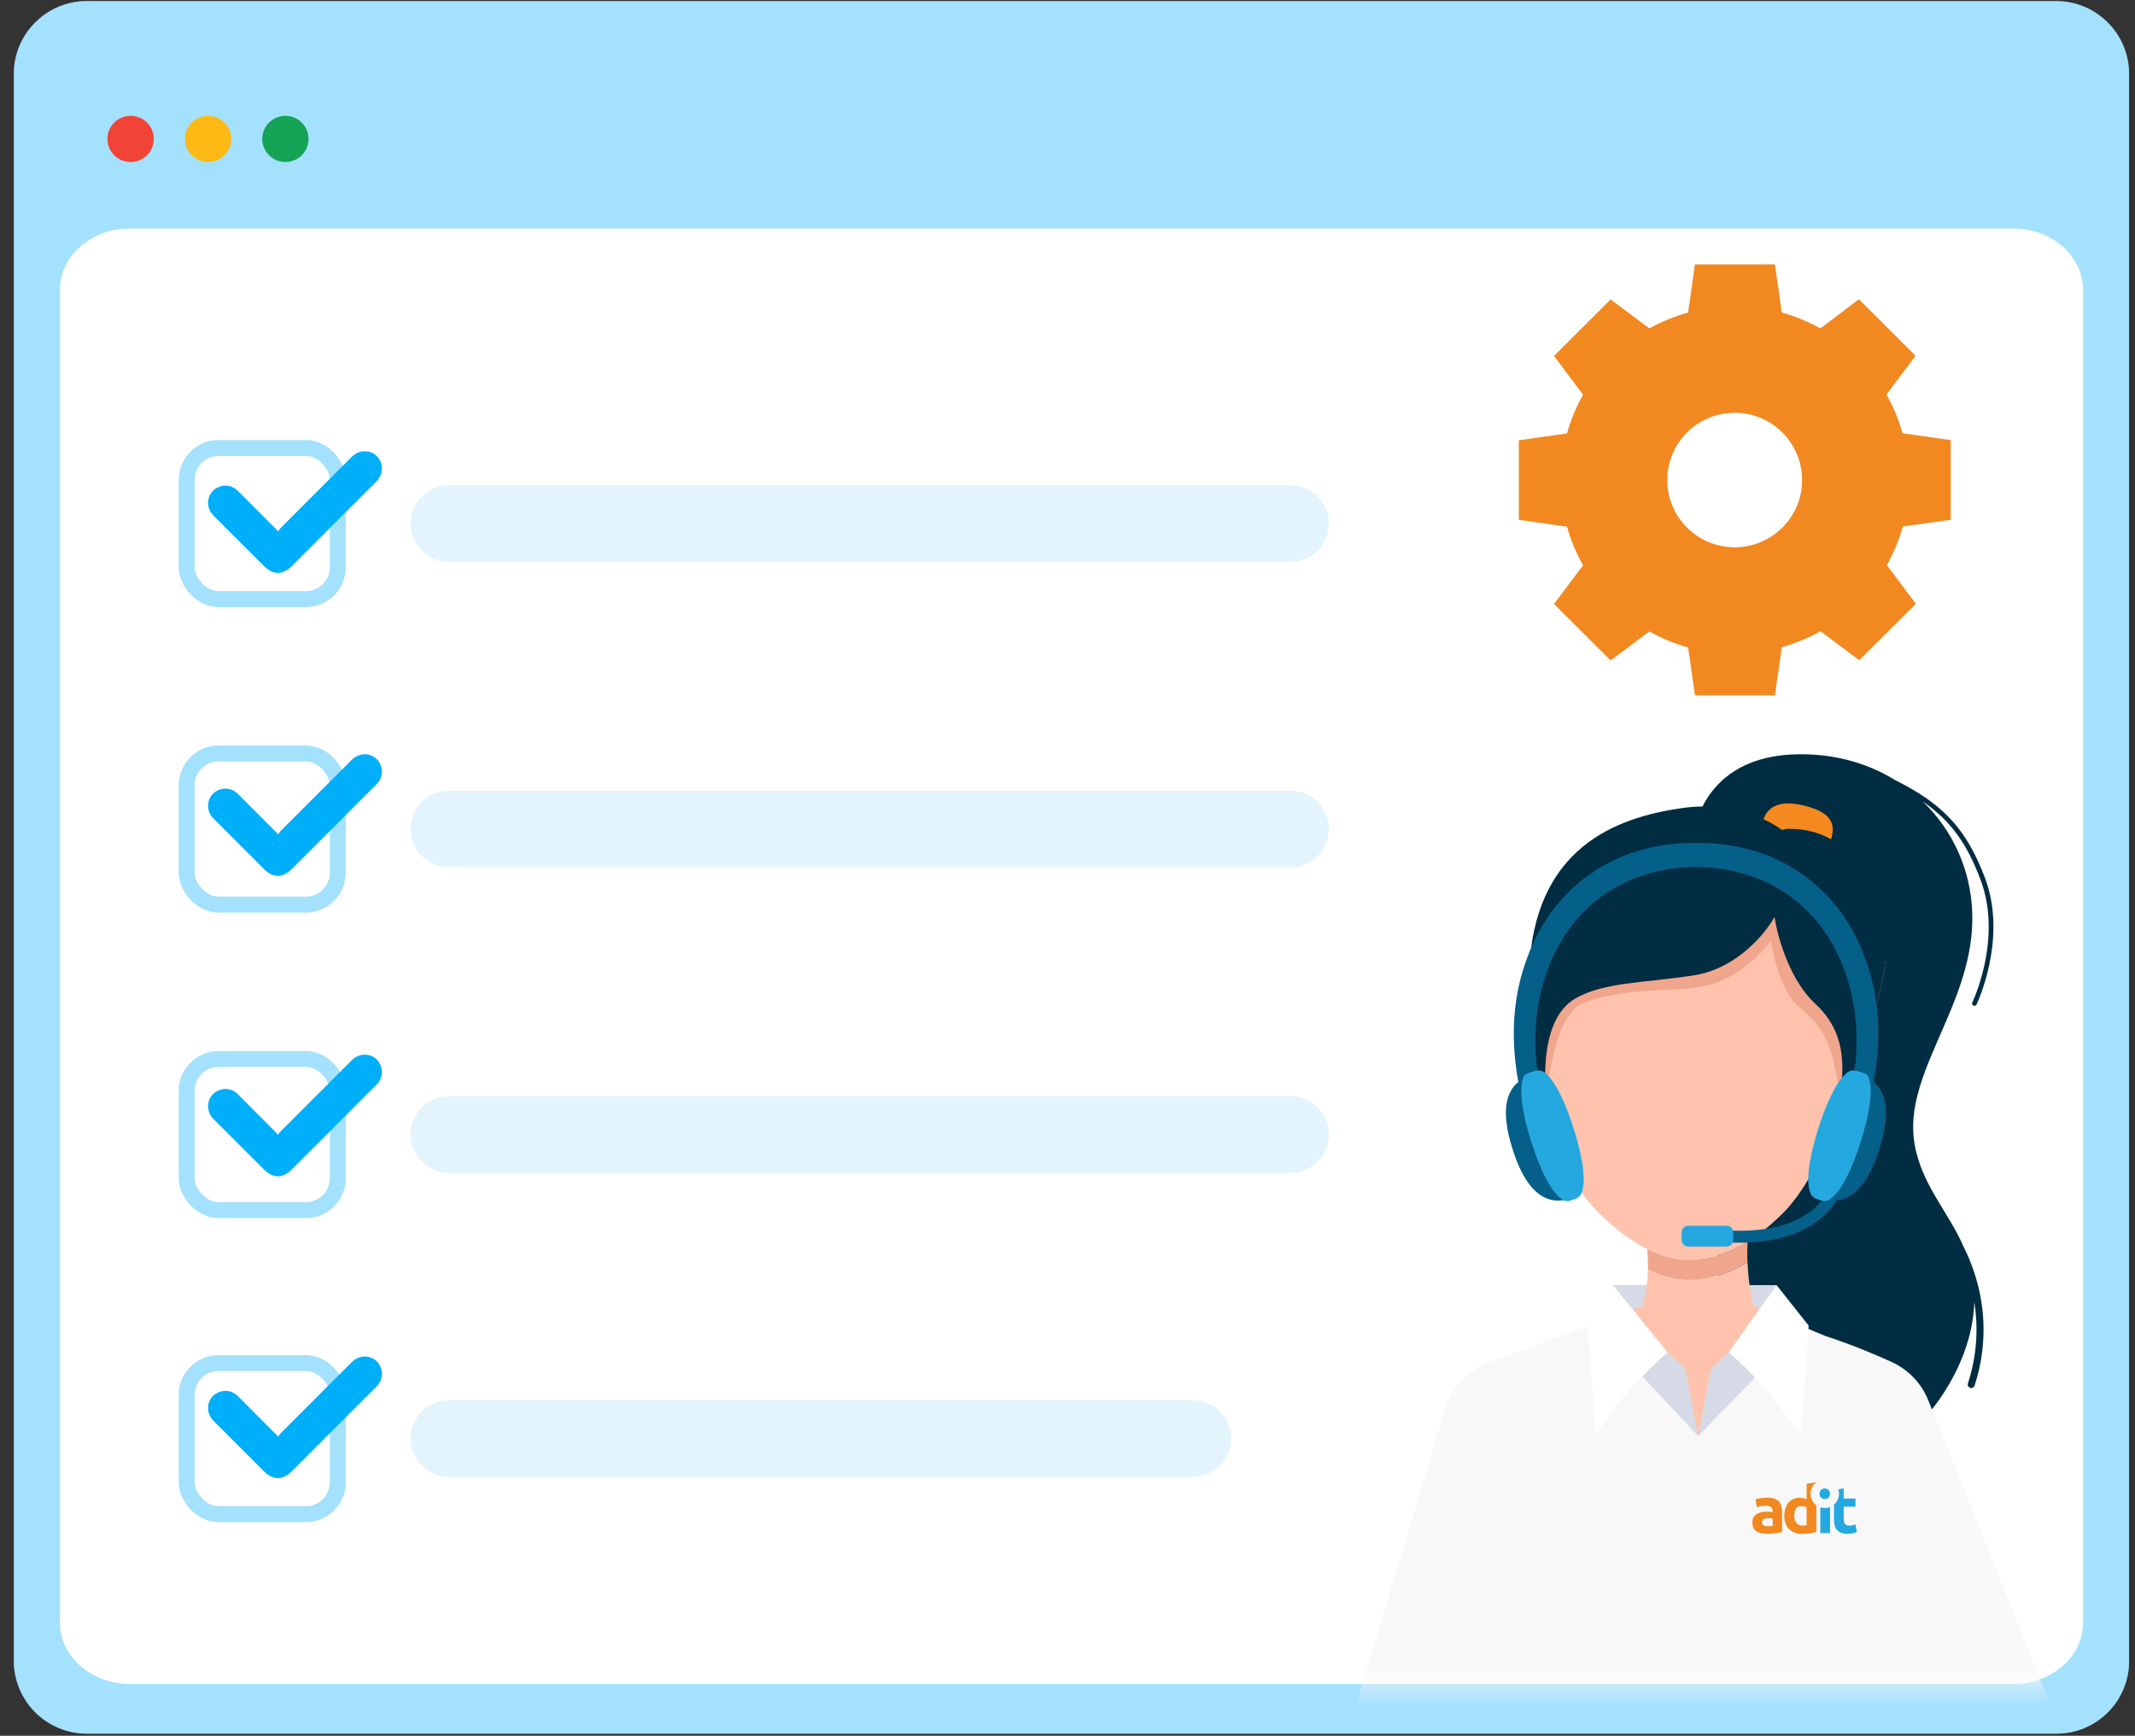 <svg width="107" height="87" viewBox="0 0 107 87" fill="none" xmlns="http://www.w3.org/2000/svg">
<rect x="0" y="0" width="107" height="87" fill="#333333" stroke="none"/>
<path d="M103.064 86.895H4.349C2.334 86.895 0.693 85.258 0.693 83.248V3.701C0.693 1.691 2.334 0.054 4.349 0.054H103.047C105.062 0.054 106.703 1.691 106.703 3.701V83.232C106.719 85.258 105.078 86.895 103.064 86.895Z" fill="#E9F6FD"/>
<path opacity="0.3" d="M103.064 86.895H4.349C2.335 86.895 0.694 85.258 0.694 83.248V3.701C0.694 1.691 2.335 0.054 4.349 0.054H103.048C105.063 0.054 106.704 1.691 106.704 3.701V83.232C106.72 85.258 105.079 86.895 103.064 86.895Z" fill="#00AFFA"/>
<path d="M100.915 84.401H6.502C4.575 84.401 3.006 83.026 3.006 81.338V14.518C3.006 12.83 4.575 11.455 6.502 11.455H100.899C102.826 11.455 104.396 12.83 104.396 14.518V81.325C104.411 83.026 102.842 84.401 100.915 84.401Z" fill="white"/>
<path d="M6.546 8.121C7.187 8.121 7.707 7.603 7.707 6.964C7.707 6.324 7.187 5.806 6.546 5.806C5.905 5.806 5.385 6.324 5.385 6.964C5.385 7.603 5.905 8.121 6.546 8.121Z" fill="#F14336"/>
<path d="M10.427 8.121C11.068 8.121 11.588 7.603 11.588 6.964C11.588 6.324 11.068 5.806 10.427 5.806C9.786 5.806 9.267 6.324 9.267 6.964C9.267 7.603 9.786 8.121 10.427 8.121Z" fill="#FDBA14"/>
<path d="M14.304 8.121C14.945 8.121 15.464 7.603 15.464 6.964C15.464 6.324 14.945 5.806 14.304 5.806C13.663 5.806 13.143 6.324 13.143 6.964C13.143 7.603 13.663 8.121 14.304 8.121Z" fill="#15A356"/>
<path d="M97.764 26.053V22.058L95.346 21.714C95.159 21.034 94.889 20.383 94.543 19.777L96 17.831L93.162 15.001L91.23 16.462C90.623 16.118 89.97 15.857 89.298 15.662L88.953 13.25H84.948L84.603 15.662C83.931 15.857 83.278 16.118 82.662 16.462L80.72 15.01L77.883 17.84L79.339 19.787C78.993 20.392 78.723 21.044 78.536 21.723L76.119 22.068V26.053L78.536 26.398C78.723 27.077 78.993 27.729 79.339 28.334L77.883 30.271L80.72 33.102L82.662 31.649C83.268 31.994 83.922 32.264 84.603 32.45L84.948 34.852H88.953L89.298 32.441C89.97 32.254 90.623 31.984 91.239 31.64L93.181 33.092L96.018 30.262L94.562 28.325C94.907 27.71 95.178 27.068 95.365 26.388L97.764 26.053ZM86.936 27.431C85.07 27.431 83.558 25.923 83.558 24.06C83.558 22.198 85.07 20.69 86.936 20.69C88.803 20.69 90.315 22.198 90.315 24.06C90.325 25.913 88.803 27.431 86.936 27.431Z" fill="#F28820"/>
<path d="M64.673 28.165H22.504C21.439 28.165 20.578 27.306 20.578 26.243C20.578 25.18 21.439 24.321 22.504 24.321H64.673C65.739 24.321 66.599 25.18 66.599 26.243C66.599 27.306 65.739 28.165 64.673 28.165Z" fill="#E3F4FD"/>
<rect x="9.356" y="22.455" width="7.575" height="7.575" rx="1.6" fill="white" stroke="#A4E1FD" stroke-width="0.8"/>
<rect x="9.356" y="37.767" width="7.575" height="7.575" rx="1.6" fill="white" stroke="#A4E1FD" stroke-width="0.8"/>
<rect x="9.356" y="53.079" width="7.575" height="7.575" rx="1.6" fill="white" stroke="#A4E1FD" stroke-width="0.8"/>
<rect x="9.356" y="68.319" width="7.575" height="7.575" rx="1.6" fill="white" stroke="#A4E1FD" stroke-width="0.8"/>
<path d="M64.673 43.477H22.504C21.439 43.477 20.578 42.618 20.578 41.555C20.578 40.492 21.439 39.633 22.504 39.633H64.673C65.739 39.633 66.599 40.492 66.599 41.555C66.599 42.618 65.739 43.477 64.673 43.477Z" fill="#E3F4FD"/>
<path d="M64.673 58.789H22.504C21.439 58.789 20.578 57.93 20.578 56.867C20.578 55.803 21.439 54.945 22.504 54.945H64.673C65.739 54.945 66.599 55.803 66.599 56.867C66.599 57.93 65.739 58.789 64.673 58.789Z" fill="#E3F4FD"/>
<path d="M59.78 74.029H22.504C21.439 74.029 20.578 73.17 20.578 72.107C20.578 71.044 21.439 70.185 22.504 70.185H59.78C60.846 70.185 61.707 71.044 61.707 72.107C61.707 73.17 60.846 74.029 59.78 74.029Z" fill="#E3F4FD"/>
<path d="M13.931 26.634C14.002 26.541 14.046 26.476 14.1 26.427C15.272 25.25 16.448 24.073 17.625 22.902C18.121 22.406 18.911 22.586 19.102 23.234C19.205 23.583 19.107 23.888 18.846 24.15C18.296 24.695 17.745 25.245 17.2 25.795C16.345 26.651 15.484 27.511 14.629 28.367C14.166 28.83 13.686 28.83 13.223 28.367C12.379 27.522 11.534 26.683 10.695 25.839C10.21 25.343 10.412 24.553 11.066 24.373C11.403 24.28 11.697 24.378 11.943 24.624C12.542 25.228 13.147 25.828 13.746 26.433C13.801 26.476 13.85 26.536 13.931 26.634Z" fill="#00AFFA"/>
<path d="M13.931 41.822C14.002 41.729 14.046 41.664 14.1 41.615C15.272 40.438 16.448 39.261 17.625 38.09C18.121 37.594 18.911 37.773 19.102 38.422C19.205 38.77 19.107 39.076 18.846 39.337C18.296 39.882 17.745 40.432 17.2 40.983C16.345 41.838 15.484 42.699 14.629 43.554C14.166 44.017 13.686 44.017 13.223 43.554C12.379 42.71 11.534 41.871 10.695 41.026C10.21 40.53 10.412 39.74 11.066 39.56C11.403 39.468 11.697 39.566 11.943 39.811C12.542 40.416 13.147 41.015 13.746 41.62C13.801 41.664 13.85 41.724 13.931 41.822Z" fill="#00AFFA"/>
<path d="M13.931 56.879C14.002 56.786 14.046 56.721 14.1 56.672C15.272 55.495 16.448 54.318 17.625 53.147C18.121 52.651 18.911 52.831 19.102 53.479C19.205 53.828 19.107 54.133 18.846 54.394C18.296 54.939 17.745 55.489 17.2 56.04C16.345 56.895 15.484 57.756 14.629 58.611C14.166 59.074 13.686 59.074 13.223 58.611C12.379 57.767 11.534 56.928 10.695 56.083C10.21 55.587 10.412 54.797 11.066 54.617C11.403 54.525 11.697 54.623 11.943 54.868C12.542 55.473 13.147 56.072 13.746 56.677C13.801 56.721 13.85 56.781 13.931 56.879Z" fill="#00AFFA"/>
<path d="M13.931 72.007C14.002 71.915 14.046 71.85 14.1 71.8C15.272 70.624 16.448 69.447 17.625 68.275C18.121 67.779 18.911 67.959 19.102 68.608C19.205 68.956 19.107 69.261 18.846 69.523C18.296 70.068 17.745 70.618 17.2 71.168C16.345 72.024 15.484 72.885 14.629 73.74C14.166 74.203 13.686 74.203 13.223 73.74C12.379 72.896 11.534 72.056 10.695 71.212C10.21 70.716 10.412 69.926 11.066 69.746C11.403 69.654 11.697 69.752 11.943 69.997C12.542 70.602 13.147 71.201 13.746 71.806C13.801 71.85 13.85 71.909 13.931 72.007Z" fill="#00AFFA"/>
<mask id="mask0_45_12859" style="mask-type:alpha" maskUnits="userSpaceOnUse" x="66" y="36" width="39" height="49">
<rect x="66.395" y="36.75" width="38" height="47.651" fill="#C4C4C4"/>
</mask>
<g mask="url(#mask0_45_12859)">
<path d="M98.425 62.525C97.669 60.758 96.301 59.391 95.952 57.339C95.332 53.733 99.003 50.298 98.843 45.739C98.767 43.569 97.855 41.609 96.37 40.177C97.794 41.161 98.592 42.319 99.261 44.098C100.371 47.042 98.862 50.215 98.847 50.245C98.82 50.302 98.843 50.374 98.9 50.401C98.915 50.409 98.934 50.413 98.953 50.413C98.999 50.413 99.041 50.39 99.06 50.348C99.075 50.314 100.629 47.054 99.485 44.014C98.581 41.624 97.456 40.329 94.972 39.097C93.509 38.193 91.712 37.711 89.728 37.821C87.319 37.954 86.115 39.113 85.53 40.055C85.45 40.184 85.385 40.306 85.325 40.424C85.074 40.925 85.005 41.301 85.005 41.301L86.51 71.921C86.51 71.921 91.575 73.715 93.205 73.221C95.329 72.978 98.836 69.22 98.946 65.257C99.128 66.386 99.128 67.791 98.627 69.338C98.596 69.429 98.646 69.528 98.737 69.562C98.828 69.592 98.931 69.543 98.961 69.452C99.725 67.1 99.375 65.067 98.938 63.768C98.786 63.297 98.604 62.879 98.425 62.525Z" fill="#002D42"/>
<path d="M89.037 64.414H80.834L80.716 67.241H88.919L89.037 64.414Z" fill="#D6DAE6"/>
<path d="M104.196 89.019L104.181 88.981L96.639 70.185C96.297 69.33 95.632 68.639 94.793 68.259C93.93 67.868 92.737 67.37 91.472 66.959L89.614 66.188C89.572 66.257 89.53 66.325 89.489 66.393C88.049 66.036 86.552 65.797 85.191 65.823C84.283 65.838 85.917 67.404 87.695 69.064C86.859 70.09 85.913 70.85 85.112 71.971C84.192 70.789 83.516 69.668 82.767 68.589C84.325 67.442 85.594 66.431 84.819 66.173C84.272 65.99 82.824 66.173 81.122 66.526C80.978 66.374 80.829 66.222 80.674 66.07L74.636 68.282C73.58 68.669 72.771 69.528 72.444 70.603L66.847 89.137L66.828 89.186C66.741 89.449 66.695 89.73 66.691 90.022C66.684 91.519 67.945 92.743 69.446 92.743L79.633 93.746C81.114 93.746 82.353 91.573 82.383 90.091C82.391 89.631 82.288 89.198 82.095 88.818L89.523 88.651C89.276 89.065 89.135 89.547 89.143 90.064C89.158 91.554 95.249 93.746 96.742 93.746C96.742 93.746 102.373 92.678 102.703 92.545C104.09 91.983 104.759 90.406 104.196 89.019ZM73.493 87.329H73.287L73.477 86.812L73.493 87.329ZM96.742 85.516L97.54 87.329H96.81L96.742 85.516Z" fill="#F8F8F8"/>
<path d="M91.738 42.175C91.522 42.87 90.587 43.197 89.656 42.905C88.725 42.612 88.144 41.81 88.364 41.115C88.581 40.42 89.196 40.074 90.446 40.386C92.012 40.777 91.958 41.48 91.738 42.175Z" fill="#F4891F"/>
<path d="M87.882 65.462C87.684 64.604 87.6 63.863 87.578 63.266C86.787 63.753 85.883 64.098 84.808 64.152C84.048 64.19 83.296 63.981 82.589 63.635C82.574 64.171 82.509 64.797 82.334 65.462L80.674 66.07C82.589 67.917 83.463 69.847 85.115 71.971C86.118 70.569 87.35 69.729 88.303 68.228C88.755 67.537 89.204 66.868 89.622 66.188L87.882 65.462Z" fill="#FFC3AD"/>
<path d="M85.792 45.416C90.583 45.298 91.822 46.742 92.243 49.478C92.38 50.378 92.433 51.416 92.49 52.586C92.494 52.643 92.494 52.7 92.498 52.757C92.513 52.369 92.51 51.974 92.49 51.571C92.433 50.401 92.38 49.364 92.243 48.463C91.822 45.732 90.583 44.284 85.792 44.402C79.671 44.554 76.76 45.5 76.962 51.081C77.144 46.397 80.062 45.557 85.792 45.416Z" fill="#FFC3AD"/>
<path d="M87.589 62.244C86.795 62.734 85.887 63.084 84.808 63.137C84.036 63.175 83.269 62.959 82.551 62.601C82.577 62.875 82.6 63.228 82.589 63.635C83.296 63.981 84.052 64.19 84.808 64.152C85.879 64.098 86.787 63.753 87.578 63.266C87.558 62.856 87.57 62.51 87.589 62.244Z" fill="#F0A68C"/>
<path d="M92.49 52.586C92.433 51.416 92.38 50.378 92.243 49.478C91.822 46.746 90.583 45.298 85.792 45.416C80.062 45.557 77.144 46.397 76.958 51.081C76.966 51.309 76.977 51.545 76.996 51.788C77.072 52.803 77.216 53.806 77.41 54.752C77.904 57.168 78.732 59.224 79.641 60.265C80.271 60.983 81.13 61.788 82.106 62.362C82.251 62.446 82.399 62.529 82.547 62.601C83.265 62.959 84.033 63.175 84.804 63.137C85.883 63.084 86.795 62.734 87.585 62.244C87.741 62.145 87.893 62.047 88.041 61.937C88.501 61.606 88.923 61.23 89.314 60.85C90.347 59.851 92.338 56.864 92.49 52.753C92.494 52.696 92.49 52.643 92.49 52.586Z" fill="#FFC3AD"/>
<path d="M94.489 48.178C94.295 50.051 93.307 52.886 92.202 55.109H92.187C91.86 51.408 90.712 51.062 89.994 50.302C89.052 49.307 88.752 47.156 88.752 47.156C88.752 47.156 87.6 48.767 85.83 49.318C84.154 49.843 81.594 49.356 79.302 50.302C77.779 50.929 77.505 55.109 77.505 55.109L77.171 47.392L89.17 43.224L94.489 48.178Z" fill="#F0A68C"/>
<path d="M92.499 55.105C91.986 54.92 91.341 55.404 91.06 56.186C90.778 56.968 90.966 57.751 91.479 57.936C91.993 58.121 92.637 57.637 92.919 56.855C93.2 56.074 93.012 55.29 92.499 55.105Z" fill="#FFC3AD"/>
<path d="M77.269 55.105C76.756 55.29 76.568 56.074 76.85 56.855C77.132 57.637 77.776 58.121 78.289 57.936C78.803 57.751 78.99 56.968 78.709 56.186C78.427 55.404 77.783 54.92 77.269 55.105Z" fill="#FFC3AD"/>
<path d="M94.493 47.096C94.284 45.599 93.444 41.499 89.599 41.541C89.504 41.541 89.405 41.575 89.306 41.602C89.299 41.594 89.242 41.548 89.132 41.476C88.588 41.115 86.822 40.127 84.234 40.511C81.05 40.982 76.833 42.441 76.631 48.805C76.495 53.186 77.509 55.105 77.509 55.105C77.509 55.105 76.962 51.222 78.926 50.063C80.362 49.216 82.388 49.276 84.903 48.885C86.875 48.577 88.235 47.046 88.756 46.252C88.835 46.13 88.896 46.032 88.934 45.963C88.945 46.032 88.961 46.127 88.984 46.245C89.162 47.187 89.759 49.185 90.967 50.302C92.502 51.72 92.449 53.388 92.202 55.109C93.307 52.886 94.295 50.052 94.489 48.178C94.531 47.764 94.535 47.4 94.493 47.096Z" fill="#002D42"/>
<path d="M85.116 71.971L85.716 68.779C85.739 68.658 85.8 68.548 85.895 68.46L86.639 67.784L87.737 66.975L89.181 67.78L85.116 71.971Z" fill="#D6DAE6"/>
<path d="M86.635 67.784C86.635 67.784 88.691 69.471 90.222 71.971C90.359 71.15 90.644 66.443 90.644 66.443L89.037 64.414L86.635 67.784Z" fill="white"/>
<path d="M85.1 71.971L84.5 68.779C84.477 68.658 84.416 68.548 84.321 68.46L83.577 67.784L81.897 66.101L80.168 66.697L85.1 71.971Z" fill="#D6DAE6"/>
<path d="M83.576 67.784C83.576 67.784 80.996 69.999 79.99 71.971C79.822 70.25 79.568 66.443 79.568 66.443L80.833 64.414L83.576 67.784Z" fill="white"/>
<path d="M87.202 62.286C86.757 62.286 86.29 62.259 85.796 62.206C85.632 62.187 85.511 62.039 85.53 61.876C85.549 61.712 85.697 61.591 85.86 61.61C87.901 61.83 89.478 61.575 90.549 60.857C91.373 60.306 91.898 59.493 92.16 58.38C92.198 58.217 92.361 58.118 92.521 58.156C92.684 58.194 92.783 58.357 92.745 58.517C92.453 59.771 91.826 60.724 90.883 61.355C89.96 61.974 88.725 62.286 87.202 62.286Z" fill="#045F89"/>
<path d="M94.132 51.476C94.116 50.865 94.048 50.234 93.922 49.599C93.797 48.965 93.603 48.334 93.356 47.722C93.326 47.646 93.292 47.567 93.258 47.491L93.208 47.373C93.193 47.335 93.174 47.293 93.159 47.259L93.06 47.05L93.011 46.944L92.999 46.921L92.992 46.906L92.976 46.879L92.946 46.826C92.79 46.533 92.623 46.248 92.437 45.975C92.068 45.431 91.639 44.937 91.179 44.508C90.948 44.295 90.708 44.098 90.465 43.919C90.404 43.873 90.343 43.832 90.283 43.786C90.222 43.744 90.157 43.703 90.096 43.661C90.036 43.619 89.971 43.581 89.91 43.543C89.85 43.505 89.789 43.467 89.724 43.433C89.659 43.399 89.599 43.361 89.538 43.326C89.477 43.292 89.412 43.262 89.352 43.228C89.23 43.163 89.101 43.106 88.979 43.045C88.732 42.935 88.489 42.836 88.25 42.757C87.775 42.593 87.33 42.483 86.931 42.411C86.532 42.339 86.183 42.297 85.894 42.278C85.822 42.274 85.754 42.266 85.689 42.263C85.624 42.259 85.56 42.259 85.503 42.255C85.446 42.251 85.393 42.251 85.343 42.251C85.298 42.251 85.26 42.251 85.222 42.251C85.093 42.251 85.016 42.251 85.001 42.251C84.986 42.251 84.91 42.251 84.781 42.251C84.743 42.251 84.705 42.251 84.659 42.251C84.61 42.251 84.557 42.255 84.5 42.255C84.443 42.259 84.382 42.259 84.314 42.263C84.249 42.266 84.181 42.27 84.108 42.278C83.82 42.297 83.47 42.339 83.071 42.411C82.672 42.483 82.228 42.593 81.753 42.757C81.517 42.836 81.274 42.935 81.023 43.045C80.902 43.102 80.776 43.159 80.651 43.228C80.59 43.262 80.525 43.292 80.465 43.326C80.404 43.361 80.339 43.395 80.278 43.433C80.214 43.467 80.153 43.509 80.092 43.543C80.031 43.581 79.967 43.619 79.906 43.661C79.845 43.703 79.781 43.744 79.72 43.786C79.659 43.832 79.598 43.873 79.538 43.919C79.294 44.098 79.055 44.295 78.823 44.508C78.364 44.937 77.934 45.428 77.566 45.975C77.383 46.248 77.212 46.529 77.056 46.826L77.026 46.879L77.011 46.906L77.003 46.921L76.992 46.944L76.942 47.05L76.844 47.259C76.829 47.293 76.809 47.335 76.794 47.373L76.745 47.491C76.711 47.567 76.677 47.646 76.646 47.722C76.399 48.334 76.209 48.965 76.08 49.599C75.955 50.234 75.886 50.865 75.871 51.476C75.856 52.088 75.886 52.673 75.947 53.224C76.008 53.775 76.099 54.288 76.198 54.759C76.297 55.227 76.411 55.652 76.517 56.024C76.623 56.397 76.726 56.716 76.813 56.978C76.901 57.24 76.973 57.445 77.022 57.582C77.072 57.719 77.098 57.795 77.098 57.795L77.9 57.529C77.9 57.529 77.877 57.457 77.835 57.316C77.794 57.179 77.737 56.974 77.664 56.716C77.592 56.458 77.509 56.146 77.421 55.785C77.334 55.424 77.25 55.017 77.171 54.569C77.091 54.125 77.03 53.638 76.988 53.125C76.946 52.612 76.939 52.073 76.969 51.518C76.996 50.963 77.076 50.397 77.201 49.835C77.326 49.273 77.509 48.714 77.737 48.178C77.763 48.11 77.794 48.049 77.824 47.985L77.87 47.89C77.885 47.855 77.896 47.825 77.915 47.791L78.022 47.582L78.075 47.479L78.12 47.396C78.257 47.145 78.409 46.902 78.569 46.67C78.892 46.206 79.264 45.792 79.659 45.428C79.857 45.249 80.062 45.082 80.271 44.93C80.48 44.778 80.693 44.641 80.905 44.519C80.959 44.489 81.012 44.459 81.065 44.428C81.118 44.398 81.171 44.371 81.225 44.345C81.331 44.288 81.437 44.242 81.54 44.189C81.753 44.098 81.958 44.01 82.163 43.938C82.57 43.794 82.953 43.699 83.299 43.63C83.645 43.562 83.953 43.52 84.207 43.501C84.272 43.497 84.333 43.49 84.386 43.486C84.439 43.482 84.492 43.478 84.541 43.478C84.591 43.475 84.633 43.471 84.674 43.471C84.72 43.471 84.758 43.467 84.796 43.467C84.899 43.463 84.967 43.463 84.998 43.459C85.028 43.459 85.096 43.463 85.199 43.467C85.237 43.467 85.275 43.471 85.32 43.471C85.362 43.475 85.408 43.475 85.453 43.478C85.503 43.482 85.552 43.486 85.609 43.486C85.662 43.49 85.727 43.497 85.788 43.501C86.042 43.52 86.35 43.562 86.696 43.63C87.042 43.699 87.425 43.797 87.832 43.938C88.037 44.007 88.242 44.094 88.455 44.189C88.558 44.238 88.668 44.288 88.77 44.345C88.824 44.371 88.877 44.398 88.93 44.428C88.983 44.459 89.036 44.489 89.09 44.519C89.302 44.645 89.515 44.778 89.724 44.93C89.933 45.082 90.138 45.245 90.336 45.428C90.731 45.788 91.103 46.206 91.426 46.67C91.59 46.902 91.738 47.145 91.875 47.396L91.92 47.479L91.973 47.582L92.08 47.791C92.099 47.825 92.11 47.855 92.125 47.89L92.171 47.985C92.201 48.049 92.232 48.11 92.258 48.178C92.486 48.714 92.669 49.273 92.794 49.835C92.919 50.397 92.999 50.963 93.026 51.518C93.056 52.073 93.049 52.612 93.007 53.125C92.965 53.638 92.9 54.121 92.825 54.569C92.745 55.014 92.661 55.424 92.574 55.785C92.486 56.146 92.403 56.458 92.331 56.716C92.258 56.974 92.201 57.176 92.16 57.316C92.118 57.453 92.095 57.529 92.095 57.529L92.897 57.795C92.897 57.795 92.923 57.723 92.973 57.582C93.022 57.442 93.094 57.24 93.182 56.978C93.269 56.716 93.368 56.397 93.478 56.024C93.584 55.652 93.698 55.23 93.797 54.759C93.896 54.292 93.987 53.775 94.048 53.224C94.12 52.677 94.147 52.088 94.132 51.476Z" fill="#045F89"/>
<path d="M93.501 53.984C93.733 54.63 93.52 55.853 93.095 57.195C92.639 58.631 92.065 59.816 91.461 60.124C92.658 60.401 93.562 59.581 94.193 57.593C94.805 55.656 94.569 54.47 93.501 53.984Z" fill="#045F89"/>
<path d="M93.25 57.236C92.794 58.673 92.221 59.858 91.617 60.166C91.457 60.246 91.316 60.185 91.157 60.135C90.944 60.067 90.784 59.98 90.705 59.729C90.499 59.072 90.712 57.875 91.126 56.564C91.514 55.344 91.985 54.307 92.49 53.832C92.734 53.6 92.916 53.631 93.171 53.71C93.372 53.775 93.581 53.802 93.661 54.026C93.892 54.672 93.676 55.895 93.25 57.236Z" fill="#25A8E0"/>
<path d="M76.494 53.984C76.262 54.63 76.475 55.853 76.901 57.195C77.357 58.631 77.93 59.816 78.534 60.124C77.338 60.401 76.433 59.581 75.803 57.593C75.191 55.656 75.427 54.47 76.494 53.984Z" fill="#045F89"/>
<path d="M76.745 57.236C77.201 58.673 77.775 59.858 78.379 60.166C78.538 60.246 78.679 60.185 78.838 60.135C79.051 60.067 79.211 59.98 79.291 59.729C79.496 59.072 79.283 57.875 78.869 56.564C78.481 55.344 78.01 54.307 77.505 53.832C77.262 53.6 77.079 53.631 76.825 53.71C76.623 53.775 76.414 53.802 76.335 54.026C76.107 54.672 76.319 55.895 76.745 57.236Z" fill="#25A8E0"/>
<path d="M84.603 62.48H86.54C86.719 62.48 86.864 62.336 86.864 62.157V61.762C86.864 61.583 86.719 61.439 86.54 61.439H84.603C84.424 61.439 84.28 61.583 84.28 61.762V62.157C84.28 62.332 84.424 62.48 84.603 62.48Z" fill="#25A8E0"/>
<path d="M88.599 76.499C88.647 76.499 88.693 76.498 88.737 76.495C88.781 76.493 88.816 76.49 88.842 76.485V76.114C88.823 76.109 88.793 76.105 88.754 76.101C88.714 76.096 88.678 76.094 88.645 76.094C88.599 76.094 88.556 76.097 88.515 76.102C88.474 76.108 88.439 76.118 88.408 76.134C88.377 76.149 88.353 76.17 88.336 76.197C88.318 76.223 88.309 76.256 88.309 76.295C88.309 76.372 88.335 76.425 88.386 76.454C88.438 76.484 88.509 76.499 88.599 76.499ZM88.559 75.065C88.704 75.065 88.824 75.082 88.921 75.115C89.017 75.148 89.094 75.195 89.153 75.256C89.211 75.317 89.252 75.391 89.276 75.479C89.3 75.567 89.312 75.664 89.312 75.772V76.791C89.242 76.806 89.144 76.824 89.019 76.845C88.894 76.866 88.743 76.876 88.566 76.876C88.454 76.876 88.352 76.866 88.262 76.846C88.171 76.827 88.093 76.794 88.027 76.75C87.961 76.705 87.911 76.646 87.876 76.574C87.84 76.502 87.823 76.413 87.823 76.308C87.823 76.207 87.843 76.122 87.883 76.052C87.924 75.982 87.978 75.926 88.046 75.884C88.114 75.843 88.192 75.812 88.279 75.793C88.367 75.775 88.458 75.765 88.552 75.765C88.616 75.765 88.672 75.769 88.721 75.774C88.77 75.779 88.811 75.787 88.842 75.796V75.749C88.842 75.666 88.817 75.599 88.766 75.549C88.715 75.498 88.628 75.473 88.503 75.473C88.419 75.473 88.337 75.479 88.256 75.491C88.175 75.503 88.105 75.52 88.046 75.542L87.984 75.148C88.012 75.139 88.047 75.13 88.09 75.12C88.133 75.11 88.179 75.101 88.23 75.093C88.28 75.086 88.333 75.079 88.389 75.073C88.446 75.068 88.502 75.065 88.559 75.065Z" fill="#F28820"/>
<path d="M92.99 76.41C92.944 76.427 92.893 76.441 92.837 76.451C92.781 76.46 92.727 76.466 92.675 76.466C92.565 76.466 92.492 76.435 92.456 76.374C92.42 76.313 92.402 76.23 92.402 76.127V75.519H92.99V75.112H92.402V74.602L92.128 74.646C92.152 74.717 92.165 74.793 92.165 74.872C92.165 75.091 92.067 75.287 91.912 75.418V76.133C91.912 76.245 91.923 76.347 91.944 76.439C91.964 76.531 92.001 76.61 92.054 76.674C92.106 76.739 92.177 76.789 92.265 76.825C92.352 76.861 92.463 76.879 92.597 76.879C92.702 76.879 92.79 76.871 92.863 76.853C92.935 76.835 93.001 76.815 93.06 76.79L92.99 76.41Z" fill="#25A8E0"/>
<path d="M91.185 74.871C91.185 75.018 91.305 75.138 91.452 75.138C91.6 75.138 91.719 75.018 91.719 74.871C91.719 74.723 91.599 74.604 91.452 74.604C91.304 74.603 91.185 74.723 91.185 74.871Z" fill="#25A8E0"/>
<path d="M91.451 75.586C91.373 75.586 91.298 75.573 91.227 75.55V76.84H91.717V75.535C91.635 75.568 91.546 75.586 91.451 75.586Z" fill="#25A8E0"/>
<path d="M90.543 76.449C90.519 76.454 90.488 76.457 90.451 76.461C90.413 76.464 90.373 76.466 90.329 76.466C90.195 76.466 90.095 76.42 90.027 76.328C89.959 76.236 89.925 76.114 89.925 75.963C89.925 75.647 90.041 75.489 90.273 75.489C90.324 75.489 90.374 75.496 90.423 75.509C90.472 75.522 90.512 75.538 90.543 75.558V76.449H90.543ZM90.737 74.872C90.737 74.635 90.853 74.424 91.032 74.294V74.29L90.542 74.369V75.151C90.488 75.127 90.433 75.108 90.38 75.095C90.326 75.082 90.265 75.075 90.197 75.075C90.075 75.075 89.966 75.096 89.87 75.138C89.775 75.179 89.695 75.24 89.629 75.318C89.563 75.397 89.512 75.493 89.477 75.606C89.442 75.719 89.425 75.845 89.425 75.985C89.425 76.124 89.445 76.248 89.485 76.358C89.526 76.469 89.585 76.563 89.661 76.641C89.738 76.719 89.832 76.779 89.944 76.82C90.056 76.862 90.183 76.883 90.326 76.883C90.385 76.883 90.447 76.88 90.511 76.874C90.576 76.869 90.639 76.862 90.702 76.853C90.765 76.844 90.824 76.834 90.881 76.822C90.938 76.81 90.989 76.797 91.032 76.784V75.451C90.854 75.321 90.737 75.11 90.737 74.872Z" fill="#F28820"/>
</g>
</svg>
